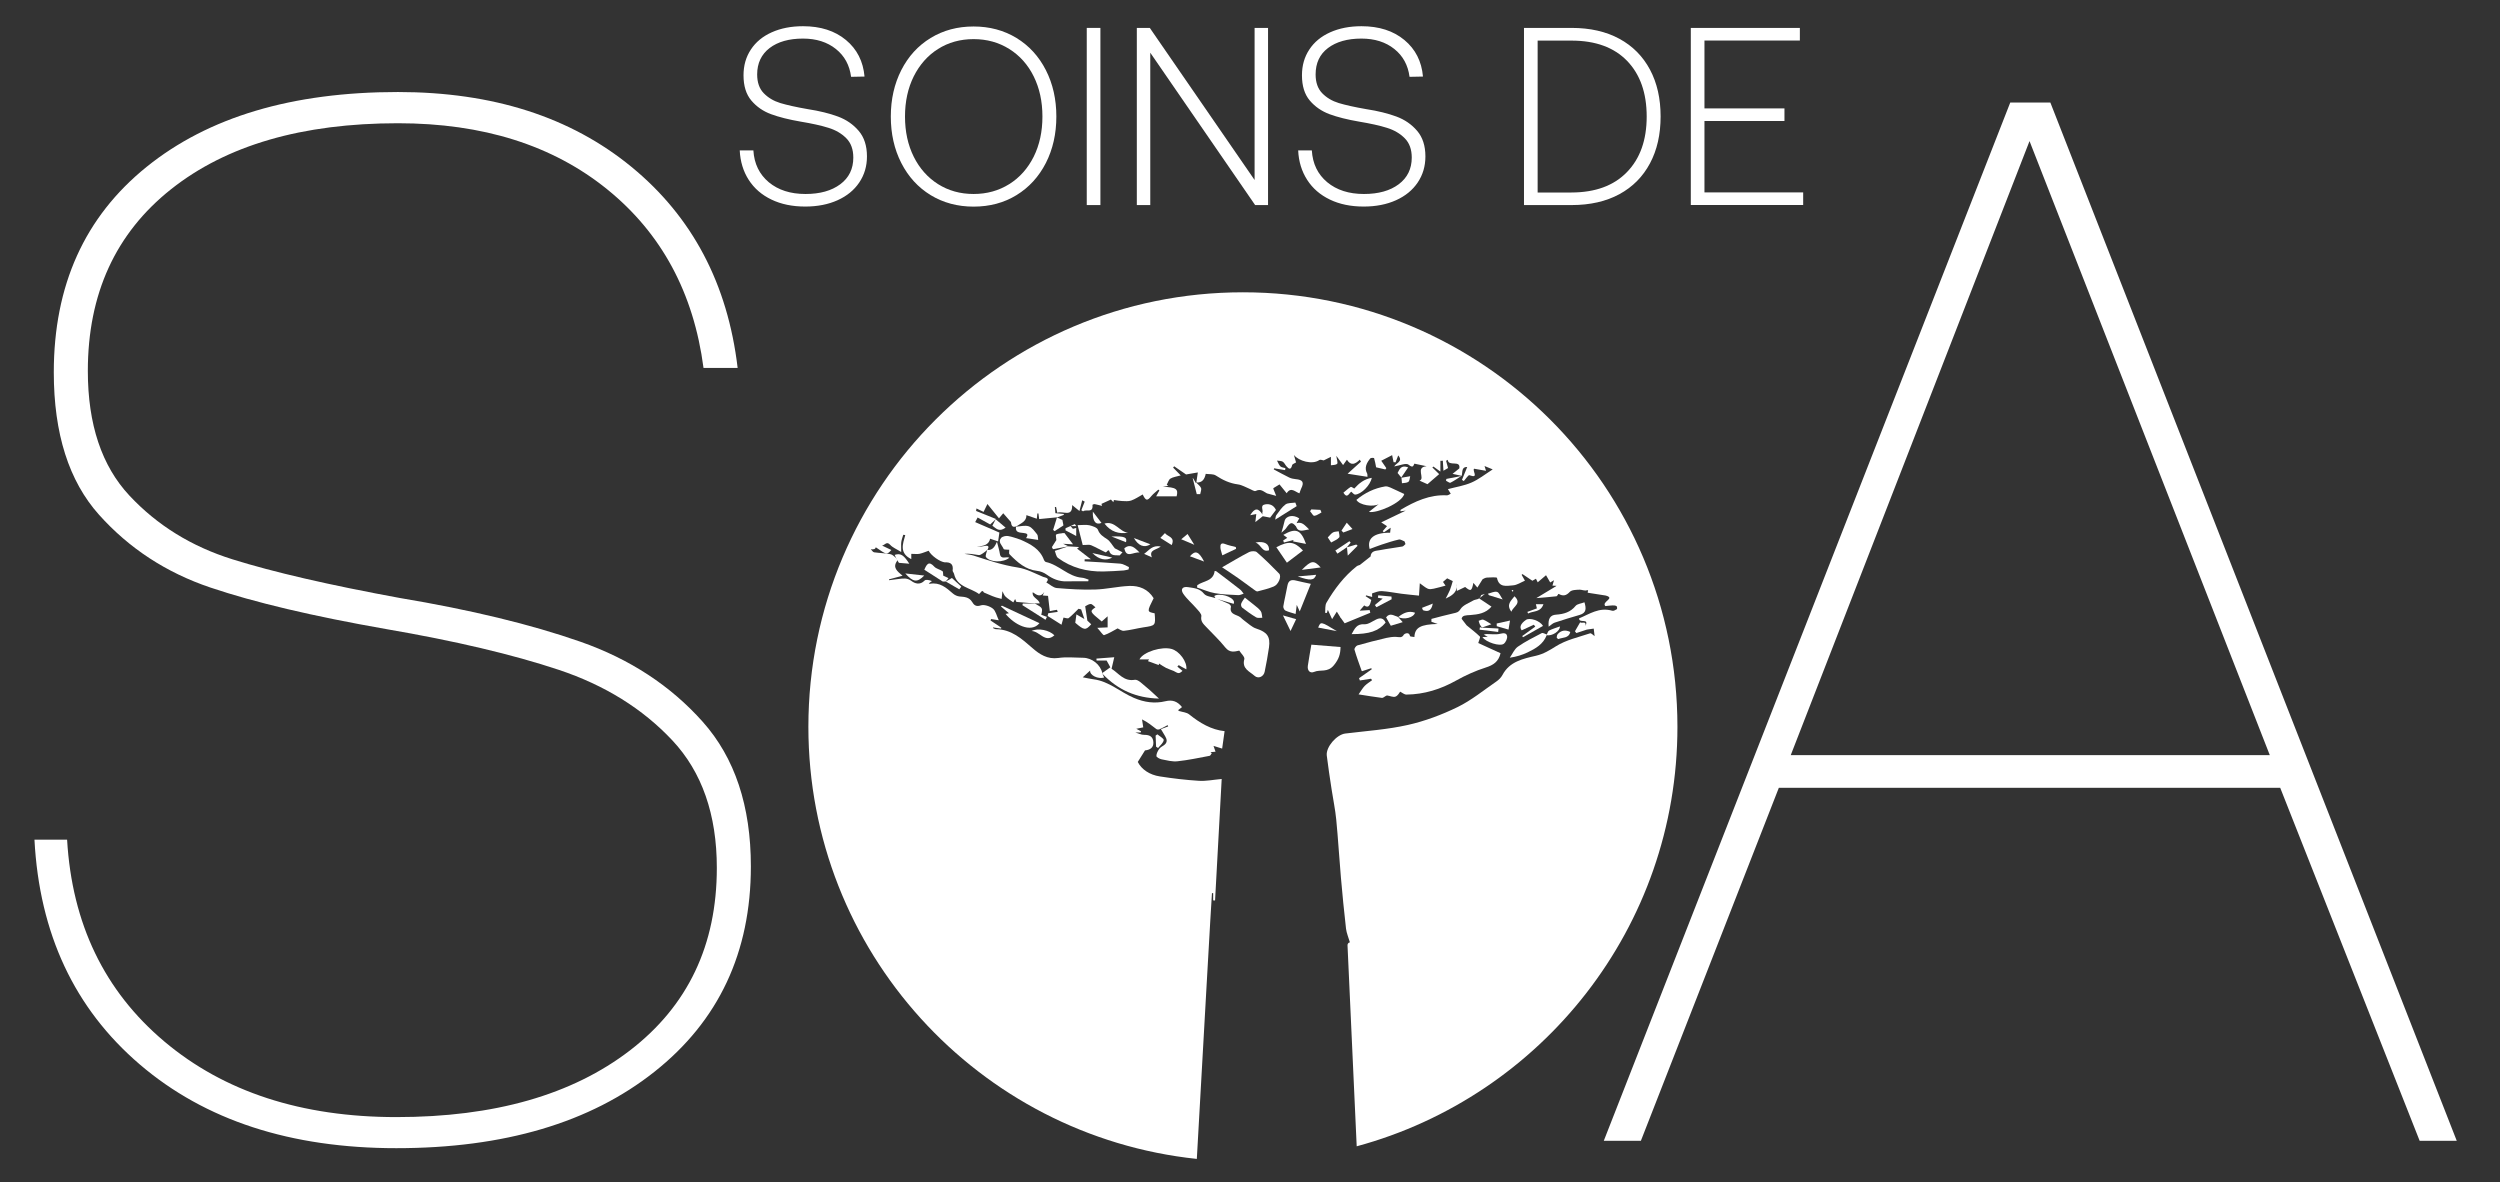 <?xml version="1.0" encoding="utf-8"?>
<!-- Generator: Adobe Illustrator 28.0.0, SVG Export Plug-In . SVG Version: 6.00 Build 0)  -->
<svg version="1.1" id="Calque_1" xmlns="http://www.w3.org/2000/svg" xmlns:xlink="http://www.w3.org/1999/xlink" x="0px" y="0px"
	 viewBox="0 0 370 175" style="enable-background:new 0 0 370 175;" xml:space="preserve">
<rect x="0" y="0" width="370" height="175" fill="#333333" stroke="none"/>
<style type="text/css">
	.st0{fill:#FFFFFF;}
</style>
<g>
	<path class="st0" d="M113.78,26.97c1.4,1.16,3.21,1.74,5.43,1.74c2.15,0,3.86-0.48,5.15-1.44c1.29-0.96,1.93-2.28,1.93-3.95
		c0-1.2-0.34-2.15-1.03-2.85c-0.69-0.7-1.57-1.22-2.64-1.55c-1.07-0.34-2.45-0.64-4.12-0.92c-1.75-0.3-3.21-0.67-4.38-1.1
		s-2.15-1.11-2.92-2.02c-0.77-0.91-1.16-2.15-1.16-3.73c0-1.45,0.36-2.72,1.09-3.82c0.72-1.1,1.75-1.95,3.09-2.55
		c1.34-0.6,2.88-0.9,4.63-0.9c2.6,0,4.71,0.68,6.35,2.04s2.55,3.17,2.75,5.41l-1.99,0.04c-0.22-1.72-0.97-3.1-2.25-4.12
		c-1.27-1.02-2.9-1.54-4.87-1.54c-2.07,0-3.72,0.47-4.94,1.4c-1.22,0.94-1.84,2.24-1.84,3.91c0,1.17,0.32,2.1,0.97,2.77
		s1.47,1.16,2.45,1.46c0.99,0.3,2.34,0.6,4.06,0.9c1.75,0.27,3.24,0.64,4.48,1.1s2.26,1.17,3.07,2.12c0.81,0.95,1.22,2.21,1.22,3.78
		c0,1.45-0.38,2.73-1.14,3.86s-1.83,2-3.2,2.62c-1.37,0.62-2.97,0.94-4.79,0.94c-1.9,0-3.56-0.34-5-1.03
		c-1.44-0.69-2.56-1.66-3.37-2.92c-0.81-1.26-1.25-2.72-1.33-4.36h2.02C111.62,24.24,112.39,25.8,113.78,26.97z"/>
	<path class="st0" d="M150.44,28.88c-1.86,1.14-3.98,1.7-6.35,1.7s-4.49-0.57-6.35-1.7c-1.86-1.14-3.31-2.72-4.35-4.76
		c-1.04-2.04-1.55-4.33-1.55-6.87c0-2.55,0.52-4.84,1.55-6.87c1.04-2.04,2.48-3.62,4.35-4.76s3.98-1.7,6.35-1.7s4.49,0.57,6.35,1.7
		c1.86,1.14,3.31,2.72,4.35,4.76c1.04,2.04,1.55,4.33,1.55,6.87c0,2.55-0.52,4.84-1.55,6.87C153.75,26.15,152.3,27.74,150.44,28.88z
		 M138.83,27.25c1.54,0.97,3.29,1.46,5.26,1.46c1.97,0,3.73-0.49,5.28-1.46c1.55-0.97,2.75-2.33,3.62-4.06
		c0.86-1.74,1.29-3.71,1.29-5.94s-0.43-4.2-1.29-5.94c-0.86-1.74-2.07-3.09-3.62-4.06c-1.55-0.97-3.31-1.46-5.28-1.46
		c-1.97,0-3.73,0.49-5.26,1.46c-1.54,0.97-2.73,2.33-3.6,4.06c-0.86,1.74-1.29,3.71-1.29,5.94s0.43,4.2,1.29,5.94
		C136.09,24.92,137.29,26.27,138.83,27.25z"/>
	<path class="st0" d="M162.86,4.13v26.22h-2.02V4.13H162.86z"/>
	<path class="st0" d="M168.26,4.13h1.91l15.51,22.51V4.13h1.99v26.22h-1.91L170.24,7.8v22.55h-1.99V4.13z"/>
	<path class="st0" d="M196.43,26.97c1.4,1.16,3.21,1.74,5.43,1.74c2.15,0,3.87-0.48,5.15-1.44s1.93-2.28,1.93-3.95
		c0-1.2-0.34-2.15-1.03-2.85c-0.69-0.7-1.57-1.22-2.64-1.55c-1.07-0.34-2.45-0.64-4.12-0.92c-1.75-0.3-3.21-0.67-4.38-1.1
		c-1.17-0.44-2.15-1.11-2.92-2.02c-0.77-0.91-1.16-2.15-1.16-3.73c0-1.45,0.36-2.72,1.09-3.82c0.72-1.1,1.75-1.95,3.09-2.55
		c1.34-0.6,2.88-0.9,4.63-0.9c2.6,0,4.71,0.68,6.35,2.04s2.55,3.17,2.75,5.41l-1.99,0.04c-0.22-1.72-0.97-3.1-2.25-4.12
		c-1.27-1.02-2.9-1.54-4.87-1.54c-2.07,0-3.72,0.47-4.95,1.4s-1.83,2.24-1.83,3.91c0,1.17,0.32,2.1,0.97,2.77s1.47,1.16,2.45,1.46
		c0.99,0.3,2.34,0.6,4.06,0.9c1.75,0.27,3.24,0.64,4.48,1.1c1.24,0.46,2.26,1.17,3.07,2.12c0.81,0.95,1.22,2.21,1.22,3.78
		c0,1.45-0.38,2.73-1.14,3.86s-1.83,2-3.2,2.62c-1.37,0.62-2.97,0.94-4.79,0.94c-1.9,0-3.57-0.34-5-1.03
		c-1.44-0.69-2.56-1.66-3.37-2.92c-0.81-1.26-1.26-2.72-1.33-4.36h2.02C194.27,24.24,195.03,25.8,196.43,26.97z"/>
	<path class="st0" d="M232.59,4.13c2.75,0,5.11,0.54,7.08,1.61c1.97,1.07,3.48,2.6,4.53,4.57c1.05,1.97,1.57,4.28,1.57,6.93
		c0,2.65-0.52,4.96-1.57,6.93c-1.05,1.97-2.56,3.5-4.53,4.57c-1.97,1.07-4.33,1.61-7.08,1.61h-7.04V4.13H232.59z M240.79,25.47
		c1.95-2.01,2.92-4.75,2.92-8.22c0-3.5-0.97-6.24-2.9-8.24c-1.94-2-4.68-3-8.22-3h-5.02v22.48h5.02
		C236.11,28.48,238.84,27.48,240.79,25.47z"/>
	<path class="st0" d="M266.38,4.13v1.87h-14.12v10.04h11.84v1.87h-11.84v10.56h14.61v1.87h-16.63V4.13H266.38z"/>
</g>
<path class="st0" d="M24.31,154.13c8.85,7.46,20.31,11.2,34.36,11.2c14.49,0,26.01-3.29,34.58-9.88c8.56-6.59,12.84-15.59,12.84-27
	c0-7.9-2.2-14.2-6.59-18.88s-9.99-8.16-16.79-10.43c-6.81-2.27-15.33-4.28-25.58-6.04c-10.83-1.9-19.5-3.95-26.01-6.15
	s-12-5.78-16.46-10.76c-4.46-4.98-6.7-12-6.7-21.08c0-12.88,4.57-23.01,13.72-30.4s21.55-11.09,37.21-11.09
	c14.05,0,25.58,3.7,34.58,11.09s14.23,17.31,15.7,29.75h-5.05c-1.46-11.12-6.22-19.94-14.27-26.45s-18.37-9.77-30.95-9.77
	c-14.2,0-25.39,3.26-33.59,9.77S13,43.49,13,54.9c0,7.9,2.05,14.05,6.15,18.44c4.1,4.39,9.18,7.54,15.26,9.44
	c6.07,1.9,14.31,3.8,24.7,5.71c10.54,1.76,19.46,3.92,26.78,6.48c7.32,2.56,13.35,6.51,18.11,11.85c4.76,5.34,7.13,12.48,7.13,21.4
	c0,12.73-4.76,22.87-14.27,30.4c-9.51,7.54-22.25,11.31-38.2,11.31c-15.66,0-28.32-4.13-37.98-12.4S5.83,138.17,5.1,124.27h4.83
	C10.66,136.71,15.45,146.66,24.31,154.13z"/>
<path class="st0" d="M297.52,15.17h5.93l60.15,153.67h-5.49l-20.64-52.25h-74.2l-20.42,52.25h-5.49L297.52,15.17z M335.93,111.76
	l-35.56-90.88l-35.34,90.88H335.93z"/>
<g>
	<g>
		<g>
			<path class="st0" d="M203.71,89.87c0.75-0.39,1.5-0.79,2.25-1.18c-0.01-0.13-0.02-0.27-0.02-0.4c-0.65-0.06-1.31-0.12-1.96-0.18
				c-0.02,0.12-0.03,0.24-0.05,0.36c0.31,0.05,0.63,0.11,0.71,0.12c-0.32,0.26-0.74,0.61-1.16,0.95
				C203.56,89.65,203.64,89.76,203.71,89.87z"/>
			<path class="st0" d="M205.14,91.37c0.23,0.41,0.46,0.81,0.7,1.24c0.61-0.18,1.21-0.36,1.76-0.53c-0.3-0.33-0.49-0.55-0.67-0.76
				c0,0,0,0,0,0C206.33,91.15,205.72,90.6,205.14,91.37z"/>
			<path class="st0" d="M199.71,80.1c-0.69,0.46-1.39,0.92-2.08,1.38c0.1,0.15,0.21,0.31,0.31,0.46c0.46-0.31,0.93-0.63,1.39-0.94
				c0.19-0.23,0.38-0.46,0.57-0.69C199.84,80.24,199.77,80.17,199.71,80.1z"/>
			<path class="st0" d="M199.35,81c0.03,0.31,0.06,0.63,0.12,1.23c0.6-0.6,1.03-1.03,1.46-1.46c-0.07-0.06-0.13-0.12-0.2-0.18
				C200.27,80.72,199.81,80.86,199.35,81z"/>
			<path class="st0" d="M205.07,92.15c-0.29-0.66-0.76-0.77-1.39-0.47c-0.57,0.27-1.18,0.75-1.75,0.71
				c-1.17-0.08-1.44,0.68-1.89,1.46C202.69,93.86,204.02,93.4,205.07,92.15z"/>
			<path class="st0" d="M210.65,90.33c0.64,0.2,1.19,0.16,1.4-1c-0.62,0.25-1.11,0.44-1.59,0.63
				C210.52,90.1,210.56,90.3,210.65,90.33z"/>
			<path class="st0" d="M209.42,90.68c-0.97-0.34-1.75,0.06-2.48,0.64C207.78,91.78,209.23,91.41,209.42,90.68z"/>
			<path class="st0" d="M222.4,88.72c-0.33-0.47-0.52-1.03-0.84-1.12c-0.39-0.11-0.89,0.16-1.35,0.27c0.05,0.07,0.1,0.15,0.15,0.22
				C220.95,88.27,221.54,88.45,222.4,88.72z"/>
			<path class="st0" d="M208.69,94.15c-0.16-0.77-0.88-0.3-0.92-0.23c-0.29,0.56-0.72,0.35-1.16,0.34
				c-0.47-0.02-0.95,0.05-1.41,0.15c-1.44,0.34-2.88,0.7-4.31,1.11c-0.2,0.06-0.47,0.46-0.43,0.62c0.31,1.07,0.7,2.11,1.07,3.16
				c0.01,0.04,0.12,0.05,0.07,0.03c0.51-0.16,0.94-0.3,1.36-0.44c0.02,0.06,0.04,0.11,0.05,0.17c-0.62,0.44-1.24,0.87-1.87,1.31
				c0.04,0.11,0.08,0.23,0.12,0.34c0.55-0.09,1.1-0.17,1.65-0.26c0.05,0.07,0.11,0.15,0.16,0.22c-0.37,0.28-0.77,0.52-1.09,0.84
				c-0.32,0.33-0.55,0.75-0.91,1.26c1.28,0.2,2.37,0.38,3.46,0.52c0.17,0.02,0.36-0.18,0.54-0.27c0.07-0.04,0.16-0.1,0.23-0.09
				c0.42,0.06,0.89,0.3,1.23,0.17c0.36-0.13,0.59-0.6,0.69-0.73c0.28,0.13,0.61,0.43,0.93,0.43c2.64-0.03,5.06-0.79,7.36-2.08
				c1.38-0.77,2.85-1.44,4.36-1.92c1.14-0.36,1.92-0.87,2.21-2.12c-1.15-0.53-2.31-1.06-3.3-1.51c0.12-0.44,0.34-0.87,0.24-0.96
				c-0.61-0.59-1.3-1.11-1.96-1.66c-0.18-0.23-0.4-0.51-0.74-0.96c0.07-0.55,0.68-0.52,1.28-0.56c1.14-0.09,2.27-0.23,3.14-1.25
				c-0.51-0.34-0.98-0.65-1.82-1.21c0.38-0.31,0.65-0.52,0.93-0.74c-0.13,0.16-0.63,0.17-0.66,0.29c-0.16,0.68-0.78,0.53-1.18,0.77
				c-0.66,0.38-1.49,0.68-1.86,1.26c-0.31,0.49-0.58,0.52-1.02,0.62c-1.1,0.24-2.19,0.55-3.28,0.83c0,0.14,0,0.29,0,0.43
				c0.35,0.12,0.7,0.24,0.91,0.32c-2.5,0.06-3.37,0.52-3.43,1.93C209.11,94.23,208.71,94.23,208.69,94.15z"/>
			<path class="st0" d="M136.79,85.18c-0.92-0.1-1.82-0.2-2.81-0.31C135.16,86.18,135.74,86.25,136.79,85.18z"/>
			<path class="st0" d="M139.6,85.2c-0.04-0.29,0-0.58-0.1-0.66c-0.38-0.26-0.92-0.35-1.22-0.67c-0.82-0.91-1.13-0.36-1.48,0.45
				c0.9,0.58,1.78,1.16,2.68,1.72c0.12,0.07,0.32,0.01,0.49,0.02c0.12-0.15,0.25-0.3,0.41-0.5C140.01,85.39,139.71,85.25,139.6,85.2
				z"/>
			<path class="st0" d="M208.41,69.17c-1.08-0.41-1.28,0.31-1.57,0.83c0.21,0.25,0.38,0.46,0.55,0.67
				C207.73,70.17,208.07,69.67,208.41,69.17z"/>
			<path class="st0" d="M153.84,92.23c-1.85-0.87-3.7-1.73-5.55-2.59c-0.05,0.04-0.11,0.07-0.16,0.11c0.42,0.36,0.85,0.72,1.19,1.01
				c-0.02,0-0.24,0.05-0.49,0.1C150.03,92.36,152.57,93.79,153.84,92.23z"/>
			<path class="st0" d="M221.52,92.68c0.54,0.16,1.09,0.31,1.74,0.5c0.07-0.44,0.12-0.75,0.22-1.34c-0.78,0.17-1.38,0.31-1.97,0.44
				C221.5,92.41,221.51,92.55,221.52,92.68z"/>
			<path class="st0" d="M139.98,86.07c0.66,0.38,1.33,0.77,1.99,1.15c0.1-0.13,0.2-0.27,0.3-0.4c-0.51-0.47-1.02-0.94-1.39-1.28
				C140.48,85.77,140.22,85.92,139.98,86.07z"/>
			<path class="st0" d="M208.44,71.31c0.19-0.14,0.19-0.54,0.27-0.83c-0.29,0.05-0.58,0.1-0.86,0.15c-0.14,0.02-0.28,0.05-0.43,0.08
				c0.02,0.27,0.05,0.54,0.07,0.81C207.81,71.46,208.21,71.49,208.44,71.31z"/>
			<path class="st0" d="M204.05,74.61c-0.48,0.38-0.97,0.77-1.45,1.15c1.17,0.26,4.87-1.33,5.23-2.64c-0.7-0.33-1.38-0.67-2.07-0.97
				c-0.23-0.1-0.52-0.2-0.76-0.16c-1.6,0.27-3.01,0.95-4.25,1.99C201.17,74.78,203.27,75.08,204.05,74.61z"/>
			<path class="st0" d="M198.19,79.55c0.14-0.17-0.03-0.6-0.06-0.92c-0.29,0.05-0.61,0.04-0.85,0.17c-0.28,0.16-0.49,0.46-0.77,0.74
				c0.12,0.18,0.28,0.43,0.5,0.75C197.48,80.02,197.93,79.86,198.19,79.55z"/>
			<path class="st0" d="M200.17,78.3c-0.33-0.37-0.52-0.58-0.85-0.94c-0.3,0.45-0.54,0.81-0.78,1.17c0.09,0.09,0.18,0.19,0.27,0.28
				C199.22,78.67,199.63,78.51,200.17,78.3z"/>
			<path class="st0" d="M222.02,93.8c-0.65,0.16-1.38,0.03-2.07,0.04c-0.09,0-0.17,0.04-0.35,0.09c0.23,0.12,0.37,0.2,0.59,0.32
				c-0.29,0.02-0.48,0.03-0.79,0.04c0.51,0.77,2.6,1.42,3.16,0.99c0.3-0.23,0.55-0.78,0.49-1.13
				C222.98,93.66,222.54,93.67,222.02,93.8z"/>
			<path class="st0" d="M148.83,78.09c-0.54-0.45-1.01-0.85-1.47-1.24c-0.16,0.31-0.31,0.61-0.49,0.96
				C147.4,78.15,147.81,78.83,148.83,78.09z"/>
			<path class="st0" d="M151.31,89.56c1.14,0.72,2.28,1.45,3.42,2.17c0.07-0.14,0.14-0.28,0.22-0.43c-0.28-0.1-0.56-0.21-0.84-0.31
				c0.22-1.01,0.22-1.02-0.95-1.67c-0.59,0-1.19,0-1.78,0C151.35,89.45,151.35,89.44,151.31,89.56z"/>
			<path class="st0" d="M145.93,82.46c0.64,0.81,2.61,0.82,3.45,0.08c-0.47-0.22-1.26,0.35-1.4-0.58c-0.08-0.53-0.25-1.05-0.43-1.77
				c-0.32,0.71-0.66,1.3-1.44,1.2C146.03,81.76,145.78,82.27,145.93,82.46z"/>
			<path class="st0" d="M134.58,83.43c-0.87-1.33-1.28-1.58-2.17-1.31c0.08,0.18,0.17,0.37,0.25,0.55
				c-0.01-0.01-0.02-0.01-0.03-0.02c0.15,0.24,0.3,0.48,0.41,0.65C133.58,83.34,134.08,83.38,134.58,83.43z"/>
			<path class="st0" d="M176.93,71.38c-0.12-0.21-0.25-0.41-0.37-0.62c-0.01,0.01-0.03,0.02-0.04,0.02c0.32,1.25,0.28,1.1,0.6,2.35
				l0.51,0c0.05-0.31,0.22-0.66,0.12-0.91c-0.13-0.31-0.47-0.54-0.72-0.8c-0.03,0.02-0.05,0.04-0.08,0.06
				C176.94,71.44,176.95,71.4,176.93,71.38z"/>
			<path class="st0" d="M169.68,101.72c-0.55-0.43-1.23-1.19-1.73-1.11c-1.63,0.28-2.37-0.96-3.44-1.63
				c0.13-0.56,0.26-1.12,0.4-1.71c-0.92,0.07-1.78,0.14-2.64,0.2c0.01,0.1,0.01,0.2,0.02,0.29c0.5,0,1.01,0,1.49,0
				c0.16,0.29,0.35,0.65,0.55,1c-0.35,0.25-0.71,0.5-1.21,0.86c0.01,0.03,0.03,0.06,0.04,0.1c2.32,2.41,4.99,3.58,8.37,3.67
				C170.8,102.73,170.27,102.19,169.68,101.72z"/>
			<path class="st0" d="M214.01,71.15c0.22,0.1,0.52,0.36,0.66,0.29c0.56-0.28,1.07-0.65,1.6-0.99c-0.74,0.14-1.47,0.28-2.21,0.43
				L214.01,71.15z"/>
			<path class="st0" d="M151.46,78.88c0.47,0.06,0.83,0.12,0.4,0.76c0.62,0.09,1.2,0.18,1.79,0.27c-0.06-0.36-0.02-0.66-0.16-0.83
				c-0.37-0.45-0.75-1.03-1.25-1.19c-0.56-0.18-1.24,0.02-1.87,0.06C150.22,78.83,150.9,78.81,151.46,78.88z"/>
			<path class="st0" d="M224.14,88.25c-0.52,0.68-1.25,1.23-0.46,2.28C223.96,89.75,225.28,89.3,224.14,88.25z"/>
			<path class="st0" d="M156.08,78.61c0.43-0.28,0.86-0.56,1.31-0.85c-0.05-0.27-0.11-0.56-0.16-0.82c-0.27-0.12-0.54-0.23-0.8-0.35
				c-0.19,0.62-0.38,1.23-0.57,1.84C155.96,78.52,155.97,78.52,156.08,78.61z"/>
			<path class="st0" d="M223.45,97.34c1.04-0.15,1.85-0.42,2.62-0.78c1.19-0.57,2.33-1.21,2.84-2.55c0.8,0.16,1.98-0.6,1.96-1.3
				c-0.55,0.2-1.1,0.36-1.6,0.61c-0.17,0.08-0.23,0.39-0.35,0.59c-0.25-0.08-0.57-0.3-0.74-0.21c-1.2,0.62-2.43,1.24-3.54,2.01
				C224.12,96.08,223.84,96.79,223.45,97.34z"/>
			<path class="st0" d="M227.01,92.46c0.07,0.09,0.14,0.19,0.21,0.28c-0.64,0.46-1.29,0.93-1.93,1.39c0.04,0.06,0.07,0.12,0.11,0.18
				c0.99-0.56,1.97-1.12,2.96-1.67c-0.44-0.79-1.97-1.27-2.51-0.9c-0.83,0.58-0.99,1.09-0.64,1.55
				C225.84,93,226.43,92.73,227.01,92.46z"/>
			<path class="st0" d="M223.98,87.46c-0.03-0.05-0.05-0.13-0.09-0.14c-0.05-0.01-0.11,0.03-0.17,0.05c0.04,0.07,0.09,0.13,0.13,0.2
				C223.89,87.53,223.93,87.5,223.98,87.46z"/>
			<path class="st0" d="M228.43,89.42c-0.43,0-0.75,0-1.12,0c0.06,0.26,0.11,0.47,0.15,0.62c-0.48,0.18-0.94,0.35-1.41,0.52
				c0.04,0.08,0.07,0.16,0.11,0.24C226.89,90.39,228.01,90.67,228.43,89.42z"/>
			<path class="st0" d="M219.52,91.71c-0.18-0.07-0.45,0.11-0.68,0.17c0.06,0.18,0.09,0.38,0.18,0.55c0.08,0.16,0.2,0.3,0.31,0.45
				c0.45-0.16,0.89-0.32,1.39-0.49C220.27,92.12,219.92,91.86,219.52,91.71z"/>
			<path class="st0" d="M152.67,93.39c1.24,0.03,1.97,1.85,3.38,0.64C155.34,93.27,153.61,92.89,152.67,93.39z"/>
			<path class="st0" d="M219.03,92.83c-0.02,0.12-0.04,0.24-0.06,0.36c0.92,0.11,1.84,0.23,2.76,0.34c0.02-0.17,0.03-0.34,0.05-0.51
				c-0.81-0.04-1.63-0.09-2.44-0.13c0.01,0.01,0.01,0.02,0.02,0.03C219.24,92.89,219.13,92.86,219.03,92.83z"/>
			<path class="st0" d="M230.56,93.83c-0.11,0.12-0.16,0.34-0.17,0.51c0,0.08,0.22,0.26,0.26,0.24c0.62-0.27,1.53-0.08,1.75-1.05
				C231.69,93.19,231.08,93.27,230.56,93.83z"/>
			<path class="st0" d="M230.09,92.15c1.22-0.41,2.46-0.78,3.69-1.14c1.05-0.3,0.98-0.98,0.72-1.87c-0.49,0.19-1.06,0.23-1.31,0.53
				c-0.77,0.95-1.76,1.22-2.9,1.3c-0.87,0.06-1.2,0.61-1.09,1.78C229.54,92.52,229.78,92.25,230.09,92.15z"/>
			<path class="st0" d="M199.99,72.77c0.19,0.15,0.38,0.43,0.56,0.43c0.89-0.02,2.26-1.36,2.47-2.48c-1.13,0.18-1.9,0.82-2.59,1.59
				c-0.18-0.09-0.43-0.3-0.52-0.25c-0.39,0.24-0.72,0.56-1.09,0.86C199.41,73.86,199.64,73,199.99,72.77z"/>
			<path class="st0" d="M154.81,83.18c-0.11-0.02-0.24-0.16-0.29-0.28c-0.6-1.66-2.01-2.38-3.49-3.03
				c-0.61-0.19-1.22-0.44-1.85-0.54c-0.32-0.05-0.81,0.06-1.01,0.28c-0.54,0.62,0.17,1.11,0.37,1.64c0.05,0.12,0.54,0.08,0.83,0.11
				c0.01,0.23-0.08,0.55,0.04,0.67c1.15,1.17,2.34,2.27,4.09,2.46c0.49,0.05,1.01,0.26,1.41,0.55c0.9,0.65,1.85,1.04,2.97,1
				c1.06-0.03,2.12-0.01,3.18-0.01c0.02-0.08,0.03-0.17,0.05-0.25c-0.33-0.1-0.65-0.26-0.99-0.28
				C158.1,85.34,156.74,83.6,154.81,83.18z"/>
			<path class="st0" d="M159.28,78.13c-0.18,0.05-0.33,0.1-0.48,0.14c-0.12-0.14-0.24-0.28-0.36-0.41c0.29,0,0.58,0.01,0.86,0.01
				c-0.08-0.1-0.16-0.2-0.23-0.3c-0.46,0.2-0.91,0.41-1.37,0.61c0,0.1,0,0.2-0.01,0.31c0.48,0.26,0.96,0.51,1.59,0.84
				C159.28,78.81,159.28,78.5,159.28,78.13z"/>
			<path class="st0" d="M166.4,81.13c0.28,1.57,1.31,0.53,2.26,0.64C167.89,81.01,167.33,80.44,166.4,81.13z"/>
			<path class="st0" d="M172.41,78.9c-0.24,0.25-0.43,0.46-0.68,0.71c0.59,0.37,1.09,0.68,1.68,1.06
				C173.96,79.45,172.83,79.46,172.41,78.9z"/>
			<path class="st0" d="M172.23,109.54c0.04-0.23-0.6-0.57-0.94-0.86c-0.09,0.06-0.18,0.13-0.26,0.19c0.02,0.55,0.05,1.09,0.07,1.64
				c0.1,0.07,0.19,0.13,0.29,0.2C171.69,110.33,172.16,109.97,172.23,109.54z"/>
			<path class="st0" d="M160.52,83.08c0-0.1,0.01-0.21,0.01-0.31c0.29,0,0.58,0,0.92,0c-0.72-0.55-1.38-1.06-2.04-1.57
				c0.1-0.08,0.2-0.16,0.3-0.24c-0.53-0.03-1.06-0.07-1.6-0.1c-0.65,0.22-1.3,0.43-2,0.67c0.13,0.3,0.19,0.84,0.48,1.05
				c1.98,1.45,4.26,2.04,6.69,2c1.01-0.01,2.02-0.09,3.03-0.15c0.24-0.02,0.48-0.1,0.72-0.15c0.02-0.12,0.04-0.23,0.06-0.35
				c-0.42-0.18-0.84-0.47-1.27-0.51C164.06,83.27,162.29,83.19,160.52,83.08z"/>
			<path class="st0" d="M161.48,80.69c0.73,0.31,1.42,0.72,2.15,1.06c0.07,0.03,0.26-0.21,0.4-0.33c0.03,0.01,0.07,0.02,0.1,0.04
				c0.25,0.91,0.98,0.67,1.58,0.74c0.14-0.15,0.28-0.3,0.42-0.46c-0.38-0.2-0.76-0.39-1.14-0.59c0,0,0,0.01,0.01,0.01l-0.04-0.03
				c0.01,0.01,0.02,0.01,0.03,0.02c-0.38-0.46-0.68-1.05-1.15-1.36c-0.58-0.38-1.08-0.67-1.35-1.39c-0.12-0.33-0.8-0.55-1.26-0.66
				c-0.5-0.11-1.04-0.02-1.74-0.02c0.28,1.11,0.56,2.18,0.75,2.94C160.82,80.67,161.19,80.57,161.48,80.69z"/>
			<path class="st0" d="M166.95,78.84c-1.25-0.11-1.95-1.82-3.49-1.35C164.42,78.72,165.58,79.06,166.95,78.84z"/>
			<path class="st0" d="M164.5,79.4c0.71,0.28,1.42,0.57,2.15,0.85C166.83,79.53,166.49,79.33,164.5,79.4z"/>
			<path class="st0" d="M163.02,77.39c-0.41-0.54-0.78-1.01-1.28-1.67C161.68,77.2,162.21,77.74,163.02,77.39z"/>
			<path class="st0" d="M157.34,80.48c0.39,0.02,0.79,0.04,1.47,0.08c-0.44-0.58-0.85-1.12-1.26-1.66c-0.02-0.03-0.13,0-0.19,0.01
				c-0.36,0.05-0.75,0.04-1.05,0.2c-0.1,0.05,0.02,0.53,0.03,0.82c-0.22,0.34-0.44,0.69-0.66,1.04c0.05,0.1,0.1,0.21,0.16,0.31
				c0.76-0.14,1.52-0.28,2.29-0.42c0,0,0,0,0,0C157.85,80.74,157.6,80.61,157.34,80.48z"/>
			<path class="st0" d="M167.82,79.63c0.66,1.15,1.53,1.5,2.44,0.93C169.41,80.24,168.69,79.97,167.82,79.63z"/>
			<path class="st0" d="M197.42,98.45c0.74-0.91,0.96-1.63,0.98-2.69c-1.4-0.11-2.74-0.22-4.32-0.35c-0.18,1.06-0.37,2.09-0.52,3.12
				c-0.1,0.7,0.31,1.17,0.93,0.91C195.42,99.04,196.48,99.6,197.42,98.45z"/>
			<path class="st0" d="M191.79,85.92c-0.69-0.17-1.11-0.01-1.25,0.75c-0.18,1.03-0.44,2.04-0.61,3.07
				c-0.03,0.19,0.13,0.54,0.3,0.62c0.47,0.22,0.98,0.34,1.52,0.51c0.06-0.49,0.1-0.8,0.17-1.34c0.2,0.43,0.29,0.63,0.44,0.96
				c0.58-1.45,1.1-2.74,1.64-4.08C193.1,86.21,192.44,86.09,191.79,85.92z"/>
			<path class="st0" d="M248.26,107.57c0-35.52-28.79-64.31-64.31-64.31c-35.52,0-64.31,28.79-64.31,64.31
				c0,33.21,25.18,60.54,57.49,63.95c0.9-15.99,2.18-38.88,2.24-39.34c0.06,0,0.12,0.01,0.18,0.01c0,0.36,0,0.71,0,1.07
				c0.09,0,0.19,0.01,0.28,0.01c0.33-6,0.65-12,0.98-17.98c-1.23,0.11-2.32,0.34-3.38,0.27c-1.93-0.12-3.86-0.35-5.78-0.65
				c-1.5-0.23-2.69-1.02-3.26-2.14c0.44-0.7,0.75-1.21,1.07-1.71c0.73-0.07,1.28-0.39,1.24-1.19c-0.03-0.8-0.52-1.13-1.35-1.11
				c-0.43,0.01-0.87-0.22-1.31-0.35h0.79c0.02-0.09,0.02-0.08,0.04-0.18l-0.7-0.37c0.53-0.11,0.8-0.16,1.03-0.21
				c-0.06-0.41-0.12-0.79-0.18-1.18c0.86,0.42,1.48,0.94,2.13,1.44c0.11,0.08,0.34,0.08,0.47,0.02c0.41-0.18,0.8-0.4,1.19-0.61
				c0.03,0.06,0.05,0.13,0.08,0.19c-0.32,0.12-0.65,0.24-1.07,0.4c0.21,0.36,0.41,0.7,0.62,1.04c0.29,0.49,0.37,0.94-0.16,1.33
				c-0.25,0.18-0.56,0.32-0.72,0.56c-0.21,0.31-0.42,0.7-0.41,1.05c0,0.18,0.48,0.43,0.77,0.49c0.77,0.15,1.57,0.37,2.33,0.29
				c1.6-0.17,3.19-0.51,4.78-0.81c0.12-0.02,0.2-0.25,0.31-0.38c-0.06-0.05-0.13-0.11-0.19-0.16c0.25-0.02,0.49-0.05,0.75-0.07
				c-0.1-0.27-0.17-0.48-0.3-0.86c0.57,0.18,0.96,0.3,1.28,0.4c0.12-0.83,0.23-1.65,0.36-2.58c-1.95-0.2-3.65-1.2-5.24-2.48
				c-0.38-0.31-0.99-0.34-1.49-0.5c-0.06-0.02-0.1-0.08-0.15-0.13c0.18-0.14,0.37-0.28,0.58-0.45c-0.68-0.85-1.42-1.12-2.45-0.87
				c-1.59,0.38-3.11,0.17-4.66-0.49c-2.02-0.85-3.69-2.46-5.96-2.75c-0.49-0.06-0.96-0.18-1.62-0.3c0.44-0.41,0.76-0.7,1.09-1
				c-0.08,0.72,1.21,1.31,2.08,1.03c-0.08-0.18-0.19-0.36-0.25-0.56c-0.02-0.02-0.05-0.05-0.07-0.07c0.01-0.01,0.02-0.02,0.04-0.03
				c0,0,0-0.01,0-0.01c-0.28-1.24-1.53-2.24-2.83-2.25c-1.23-0.01-2.48-0.15-3.68,0.03c-1.6,0.23-2.78-0.55-3.81-1.45
				c-1.6-1.39-3.13-2.79-5.42-2.81c-0.15,0-0.29-0.11-0.44-0.17c0.01-0.03,0.01-0.06,0.02-0.09c0.39,0.06,0.78,0.12,1.17,0.17
				c0.03-0.07,0.02-0.06,0.05-0.13c-0.53-0.36-1.07-0.71-1.6-1.07c0.05-0.12,0.04-0.1,0.08-0.21c0.32,0.05,0.64,0.1,1.14,0.18
				c-0.32-0.67-0.45-1.39-0.88-1.73c-0.46-0.36-1.3-0.64-1.79-0.47c-0.72,0.25-1.03-0.1-1.26-0.49c-0.46-0.75-1.13-0.77-1.87-0.83
				c-0.34-0.03-0.73-0.21-0.99-0.44c-0.98-0.86-1.95-1.7-3.4-1.44c-0.05,0.01-0.11-0.04-0.17-0.06c0.16-0.12,0.31-0.23,0.47-0.34
				c-0.41-0.16-0.91-0.27-1.09-0.08c-0.67,0.71-1.44,0.45-1.95,0.06c-0.63-0.47-1.19-0.37-1.82-0.3c-0.5,0.05-0.99,0.12-1.49,0.19
				c0-0.04,0-0.09,0-0.13c0.63-0.16,1.25-0.33,2-0.53c-0.79-0.67-1.54-1.22-0.78-2.23c0.04-0.06-0.08-0.23-0.13-0.36
				c-0.29-0.22-0.56-0.54-0.88-0.6c-0.8-0.16-1.62-0.16-2.43-0.28c-0.18-0.03-0.32-0.3-0.48-0.45c0.44,0.05,0.67-0.02,0.74-0.29
				c1.63,1.13,1.63,1.13,2.3,0.4c-0.46-0.22-0.92-0.44-1.38-0.66c0.39-0.02,0.67-0.7,1.2-0.11c0.38,0.42,0.97,0.64,1.64,1.07
				c0-0.68-0.04-1.09,0.01-1.48c0.05-0.36,0.19-0.72,0.29-1.07c0.1,0.01,0.2,0.03,0.3,0.04c-0.36,1.31-0.92,2.67,0.89,3.56v-0.78
				c0.52,0,0.89,0.06,1.23-0.01c0.46-0.1,0.89-0.3,1.34-0.45c0.36,0.72,1.71,1.68,2.43,1.72l-0.02,0c0.85-0.05,1.27,0.29,1.14,1.19
				c-0.02,0.16,0.17,0.33,0.21,0.51c0.44,1.98,2.43,2.04,3.7,2.99c0.14-0.15,0.28-0.3,0.42-0.44c0.07,0.01,0.08,0.01,0.15,0.01
				c0.05,0.08,0.11,0.15,0.17,0.21c0.42,0.18,0.83,0.35,1.25,0.53c0.17,0.07,0.35,0.14,0.53,0.19c0.27,0.08,0.55,0.15,0.82,0.22
				l0.12-1.15c0.15,0.27,0.24,0.6,0.45,0.8c0.35,0.33,0.77,0.58,1.16,0.86c0.07-0.13,0.14-0.27,0.27-0.5
				c0.11,0.27,0.2,0.47,0.18,0.43c1.01,0.09,1.89,0.16,2.77,0.24c-0.01-0.01-0.02-0.01-0.03-0.02c0.22,0,0.45,0,0.73,0
				c-0.23-0.75-1.21-0.85-1.04-1.65c0.64,0.46,1.17,0.79,1.71-0.04c-0.08,0.16-0.15,0.32-0.24,0.52c0.32,0.02,0.61,0.05,0.79,0.06
				c0.09,0.77,0.17,1.47,0.26,2.26c0.42-0.08,0.74-0.16,1.06-0.2c0.02,0,0.07,0.2,0.11,0.31c-0.47,0.07-0.93,0.13-1.4,0.2
				c-0.04,0.2-0.04,0.2-0.09,0.4c0.65,0.41,1.29,0.82,2.05,1.3c0.13-0.45,0.22-0.75,0.3-1.06c0.26,0.03,0.61,0.19,0.76,0.08
				c0.52-0.41,0.98-0.91,1.46-1.38c0.17,0.04,0.22,0.05,0.39,0.09c0.16,0.47,0.32,0.94,0.48,1.42c-0.42-0.24-0.84-0.48-1.18-0.68
				c-0.07,0.48-0.12,0.84-0.17,1.24c1.32,1.13,1.53,1.16,2.36,0.22c-0.19-0.18-0.38-0.36-0.57-0.54c-0.11-0.72-0.22-1.44-0.32-2.12
				c0.23-0.11,0.52-0.34,0.81-0.34c0.23,0,0.45,0.3,0.71,0.49c-0.88,0.61-0.88,0.61,0.93,2.1c0.3-0.27,0.6-0.53,0.87-0.77v1.64
				c-0.36,0.02-0.76,0.04-1.53,0.07c0.48,0.53,0.86,1.13,1.01,1.08c0.71-0.24,1.36-0.66,2-1c0.2,0.08,0.58,0.39,0.92,0.36
				c0.97-0.1,1.92-0.36,2.88-0.51c1.82-0.27,1.83-0.26,1.68-2.08c-1.15-0.24-1.15-0.24-0.15-2.24c-0.83-1.35-2.14-1.87-3.62-1.81
				c-1.68,0.07-3.36,0.48-5.04,0.53c-1.89,0.06-3.79-0.06-5.67-0.22c-0.54-0.05-1.03-0.54-1.55-0.83c0.61-0.69-0.2-0.71-0.46-0.82
				c-1.24-0.52-2.47-1.19-3.77-1.39c-2.26-0.35-4.4-1.07-6.55-1.77c-0.44-0.14-0.91-0.17-1.36-0.25c0.74-0.08,1.43,0.08,2.14,0.18
				c0.2,0.03,0.44-0.15,0.63-0.27c0.23-0.15,0.44-0.34,0.66-0.52c0.24-0.41,0.21-0.66-0.36-0.57c-0.2,0.03-0.4,0.09-0.6,0.1
				c-0.2,0.01-0.4-0.03-0.6-0.05c1.02,0.04,1.79-0.27,1.95-1.11c0.46,0.16,0.79,0.27,1.18,0.4c0.08-0.58,0.14-0.98,0.19-1.31
				c-1.25-0.54-2.48-1.07-3.58-1.55c0.2-0.38,0.34-0.64,0.36-0.68c0.66,0.37,1.33,0.74,1.86,1.03c0.33-0.31,0.59-0.56,0.86-0.81
				c0,0,0,0,0,0c-0.97-0.39-1.94-0.78-2.95-1.19c0.02-0.09,0.05-0.3,0.06-0.37c0.34,0.17,0.7,0.34,1.05,0.51
				c0.22-0.46,0.4-0.82,0.57-1.17c0.62,0.77,1.18,1.46,1.71,2.12c0.3-0.36,0.47-0.56,0.63-0.75c0.38,0.43,0.76,0.86,1.14,1.3
				c0.06,0.46,0.16,0.87,0.79,0.64c0,0,0,0,0,0.01c0.67-0.46,1.54-0.73,1.5-1.67c0.49,0.17,1,0.34,1.54,0.53
				c0.04-0.37,0.06-0.58,0.08-0.78c0.05,0,0.1,0,0.16,0c0.05,0.35,0.1,0.7,0.11,0.83c0.95-0.09,1.81-0.18,2.67-0.26
				c0,0,0,0.01,0,0.01l0.98-0.37c-0.01-0.08-0.01-0.07-0.02-0.14c-0.42-0.04-0.83-0.08-1.23-0.11c-0.03-0.32-0.05-0.61-0.08-0.9
				c0.06-0.01,0.12-0.02,0.18-0.03c0.06,0.27,0.11,0.54,0.18,0.87c0.82-0.34,2.26,0.75,2.2-1.14c0.35,0.29,0.66,0.54,1.08,0.88
				c0.17-0.66,0.29-1.14,0.41-1.59c0.16,0.09,0.34,0.19,0.37,0.2c-0.17,0.44-0.34,0.85-0.5,1.27c0.09,0.06,0.17,0.11,0.26,0.17
				c0.42-0.38,1.52,0.35,1.39-0.97c0-0.02,0.23-0.12,0.34-0.1c0.35,0.06,0.69,0.17,1.07,0.26c-0.03-0.12-0.08-0.31-0.08-0.3
				c0.5-0.23,0.91-0.41,1.4-0.64c0.01,0.01,0.18,0.2,0.36,0.39c0.03-0.11,0.06-0.21,0.08-0.32c0.4,0.05,0.8,0.14,1.2,0.15
				c0.45,0.02,0.94,0.07,1.35-0.07c0.6-0.21,1.14-0.59,1.71-0.9c0.47,0.97,0.68,0.98,1.28,0.24c0.3-0.36,0.69-0.64,1.04-0.96
				c0.09,0.07,0.06,0.05,0.15,0.12c-0.19,0.34-0.38,0.69-0.48,0.88h3.03c0.28-1.08-0.03-1.34-2.05-1.42
				c0.47-0.07,0.65-0.1,0.83-0.13c-0.08-0.05-0.16-0.1-0.24-0.16c0.18-0.32,0.28-0.76,0.55-0.92c0.39-0.24,0.9-0.29,1.52-0.47
				c-0.5-0.51-0.82-0.84-1.13-1.16c0.1-0.12,0.06-0.08,0.16-0.19c0.67,0.46,1.34,0.92,1.76,1.21c0.76-0.13,1.32-0.23,1.74-0.3
				c-0.09,0.58-0.15,1.03-0.22,1.49c0,0,0,0,0,0c0.86,0.05,1.22-0.47,1.39-1.28c0.5,0.07,1.11-0.01,1.49,0.24
				c1.02,0.67,2.05,1.16,3.28,1.32c0.6,0.08,1.17,0.44,1.75,0.67c0.29,0.11,0.67,0.4,0.87,0.3c0.79-0.39,1.18,0.12,1.68,0.36
				c0.39,0.1,0.77,0.21,1.36,0.37c-0.19-0.47-0.31-0.78-0.44-1.09l0.03-0.06c0.31-0.19,0.61-0.38,0.9-0.55
				c0.37,0.46,0.7,0.87,1.06,1.31c0.64-1.01,1.27-0.18,1.89,0.01c0.1-0.27,0.15-0.49,0.25-0.69c0.48-0.94,0.25-1.32-0.82-1.41
				c-0.32-0.03-0.66-0.1-0.95-0.24c-0.77-0.37-1.52-0.8-2.28-1.2c0.03-0.09,0.02-0.07,0.05-0.16c0.54,0.09,1.09,0.18,1.63,0.27
				l0.04-0.3c-0.25-0.08-0.57-0.09-0.74-0.26c-0.23-0.22-0.34-0.56-0.5-0.85c0.29,0.05,0.62,0.02,0.85,0.16
				c0.23,0.14,0.35,0.45,0.54,0.67c0.37,0.43,0.67,0.59,0.85-0.16c0.04-0.17,0.37-0.26,0.58-0.4c-0.09-0.31-0.21-0.71-0.32-1.11
				c0.71,0.91,2.75,1.49,3.77,0.75c0.14-0.1,0.44,0.03,0.64,0.06c0.26-0.13,0.58-0.29,1.07-0.53v1.25c0.28-0.05,0.72-0.02,0.92-0.22
				c0.14-0.14-0.05-0.61-0.12-1.18c0.41,0.56,0.67,0.92,1,1.37c0.23-0.32,0.4-0.56,0.57-0.79c0.6,0.95,1.24,0.65,1.9-0.01
				c0.06,0.1,0.12,0.19,0.18,0.29c-0.68,0.62-1.37,1.24-1.98,1.79c1.03,0.16,1.95,0.31,2.94,0.46c-0.02-0.32,0-0.4-0.03-0.45
				c-0.49-0.89-0.09-1.61,0.45-2.28c0.08-0.1,0.54-0.09,0.56-0.04c0.14,0.47,0.22,0.96,0.3,1.36c0.48,0.11,0.92,0.22,1.37,0.32
				c0.07-0.1,0.07-0.1,0.14-0.2c-0.25-0.37-0.5-0.73-0.75-1.09c0.52-0.27,1.11-0.57,1.61-0.83c0.07,0.32,0.14,0.68,0.21,1.04
				c0.15,0.01,0.14,0.01,0.3,0.02c0.13-0.33,0.25-0.66,0.39-1.02c0.78,0.92-0.31,1.1-0.59,1.63c0.78-0.12,1.76-0.56,2.12-0.26
				c0.71,0.59,0.72,0.09,0.86-0.15c0.64,0.13,1.22,0.26,1.81,0.38c-1.74,0.15-0.14,1.84-1.05,2.13c0.42,0.19,0.82,0.37,1.18,0.53
				c0.64-0.55,1.27-1.09,1.73-1.49c-0.37-0.36-0.69-0.67-1.01-0.99c0.05-0.04,0.1-0.09,0.16-0.13c0.35,0.25,0.7,0.5,1.03,0.74V68.2
				c0.23-0.01,0.13,0,0.36-0.01c0.03,0.48,0.06,0.96,0.09,1.48c0.27-0.16,0.52-0.3,0.68-0.4c-0.11-0.41-0.2-0.74-0.29-1.07
				c0.08-0.05,0.17-0.1,0.25-0.15c0.08,1.07,1.93-0.03,1.71,1.27c-0.46,0.37-0.75,0.61-1,0.81c0.55,0.12,0.94,0.21,1.33,0.29
				c0.01,0,0.01-0.01,0.02-0.01c0.15-0.53-0.06-1.33,0.82-1.3c-0.27,0.66-0.52,1.29-0.78,1.91c0.09,0.06,0.18,0.12,0.27,0.18
				c0.28-0.31,0.68-0.93,0.83-0.87c1.48,0.54,0.4-0.65,0.69-0.96c0.55,0.09,1.13,0.2,1.77,0.31c-0.08-0.27-0.12-0.41-0.22-0.71
				c0.45,0.19,0.73,0.3,1.21,0.5c-1.14,0.73-2.08,1.49-3.15,1.95c-1.08,0.47-2.28,0.65-3.48,0.97c0.23,0.37,0.33,0.53,0.42,0.68
				c-0.19,0.09-0.39,0.25-0.57,0.24c-2.55-0.13-4.73,0.89-6.85,2.14c-0.03,0.02-0.01,0.11-0.02,0.22c0.27-0.03,0.52-0.07,0.78-0.1
				c-1.21,0.58-2.38,1.14-3.63,1.74c0.34,0.23,0.57,0.38,0.86,0.56c-0.25,0.28-0.45,0.51-0.64,0.73c0.1,0.12,0.07,0.08,0.17,0.19
				c0.34-0.23,0.69-0.47,1.01-0.69c-0.03,0.29-0.06,0.52-0.08,0.74c-2.42-0.01-3.45,0.86-3.03,2.41c0.59-0.22,1.17-0.45,1.77-0.65
				c0.84-0.27,1.69-0.56,2.55-0.75c0.25-0.06,0.56,0.18,0.85,0.28c0.04,0.13,0.09,0.26,0.13,0.39c-0.15,0.12-0.29,0.33-0.45,0.36
				c-1.11,0.2-2.22,0.32-3.33,0.54c-0.56,0.11-1.32,0.05-1.39,0.94c-0.53,0.42-1.05,0.83-1.58,1.25c-0.16,0.06-0.34,0.1-0.47,0.2
				c-1.87,1.48-3.28,3.35-4.47,5.38c-0.24,0.41-0.15,1-0.2,1.51c0.09,0,0.18,0.01,0.26,0.01c0.04-0.14,0.09-0.28,0.14-0.46
				c0.2,0.44,0.36,0.8,0.63,1.38l0.7-1.11c0.13,0.22,0.33,0.53,0.52,0.84c0.26,0.36,0.52,0.72,0.64,0.89
				c1.35-0.56,2.58-1.06,3.79-1.56c-0.05-0.23-0.04-0.17-0.09-0.4c-0.49,0.03-0.99,0.06-1.48,0.09c0.21-0.24,0.42-0.49,0.67-0.78
				c0.71,0.52,0.88-0.16,1.05-0.81c-0.28-0.18-0.55-0.37-0.83-0.55c0.03-0.08,0.03-0.06,0.06-0.13c0.28,0.07,0.55,0.15,0.9,0.24
				c0-0.24-0.04-0.53,0.01-0.54c0.46-0.14,0.94-0.36,1.41-0.33c0.97,0.06,1.94,0.27,2.91,0.39c0.86,0.11,1.73,0.19,2.6,0.28
				c0.04-0.67,0.07-1.15,0.12-1.83c0.46,0.32,0.8,0.64,1.19,0.81c0.25,0.11,0.59,0.05,0.88-0.01c0.57-0.12,1.13-0.29,1.74-0.45
				c-0.08-0.12-0.24-0.36-0.38-0.55c0.17-0.15,0.39-0.33,0.62-0.53c0.27,0.13,0.52,0.26,0.83,0.41c-0.15,0.46-0.25,0.9-0.42,1.32
				c-0.18,0.44-0.42,0.85-0.63,1.27c0.85-0.39,1.55-0.85,1.65-1.71c0-0.16,0-0.32,0-0.48c0.02,0.18,0.02,0.33,0,0.48
				c0,0.2,0,0.4,0,0.58c0.43-0.21,0.83-0.4,1.23-0.59c0.84,0.69,0.97,0.63,1.22-0.61c0.17,0.2,0.34,0.4,0.59,0.7
				c0.25-0.41,0.48-0.77,0.77-1.23c0.08-0.03,0.35-0.23,0.64-0.25c0.51-0.04,1.47-0.07,1.49,0.04c0.3,1.51,1.47,1.17,2.38,1.11
				c0.59-0.04,1.16-0.44,1.76-0.69c-0.24-0.43-0.37-0.65-0.49-0.87c0.06-0.06,0.05-0.05,0.12-0.11c0.46,0.31,0.92,0.62,1.47,0.99
				c0.07-0.04,0.29-0.16,0.53-0.3c0.08,0.17,0.16,0.33,0.26,0.53c0.42-0.36,0.8-0.68,1.23-1.05c0.23,0.39,0.42,0.73,0.62,1.07
				c0.12-0.07,0.28-0.17,0.56-0.33c-0.09,0.34-0.16,0.55-0.23,0.8c0.26,0.01,0.43,0.02,0.6,0.03c0,0-0.02,0.03-0.02,0.03
				c-1.08,0.65-2.16,1.31-2.97,1.79c0.77-0.06,1.87-0.15,2.97-0.27c0.12-0.01,0.21-0.24,0.31-0.37l0.02,0.01
				c0.63,0.36,1.11,0.3,1.65-0.29c0.29-0.31,0.98-0.31,1.49-0.33c0.19-0.01,0.85,0.21,1.01,0.09c0.04-0.03,0.12,0,0.22,0
				c-0.03,0.17-0.07,0.34-0.07,0.36c0.92,0.15,1.8,0.29,2.68,0.42c1.49,0.41-0.68,0.91-0.06,1.56c0.36-0.04,0.72-0.09,1.08-0.1
				c0.2-0.01,0.42,0.01,0.58,0.11c0.08,0.05,0.11,0.4,0.05,0.44c-0.21,0.13-0.49,0.3-0.69,0.24c-1.92-0.57-3.38,0.5-4.91,1.13
				c0,0.8,1.52-0.12,0.95,1.11c0.15-0.8-0.56-0.31-0.79-0.53c-0.26,0.44-0.51,0.88-0.77,1.33c0.1,0.13,0.11,0.13,0.21,0.26
				c0.52-0.17,1.04-0.34,1.55-0.51l1.02-0.15c0.03,0.3,0.08,0.73,0.13,1.12c-0.19-0.13-0.5-0.48-0.67-0.42
				c-1.71,0.57-3.54,0.97-5.04,1.91c-0.97,0.61-1.83,1.14-2.97,1.41c-1.9,0.44-3.9,0.84-4.96,2.85c-0.2,0.38-0.55,0.72-0.9,0.96
				c-1.89,1.3-3.69,2.78-5.73,3.78c-2.34,1.14-4.84,2.08-7.37,2.65c-3.03,0.68-6.16,0.89-9.26,1.27c-1.26,0.15-2.88,1.97-2.74,3.25
				c0.2,1.69,0.47,3.36,0.72,5.04c0.22,1.48,0.54,2.95,0.68,4.43c0.28,2.84,0.44,5.7,0.69,8.55c0.22,2.54,0.47,5.08,0.76,7.62
				c0.08,0.66,0.37,1.3,0.57,2.01c0,0,0.01,0,0.01,0c-0.22,0.03-0.37,0.22-0.36,0.44c0.12,2.66,0.84,18.53,1.36,29.75
				C228.13,162.25,248.26,137.27,248.26,107.57z"/>
			<path class="st0" d="M191,93.39c0.34-0.73,0.58-1.21,0.83-1.75c-0.65-0.19-1.19-0.34-1.95-0.56
				C190.28,91.9,190.58,92.52,191,93.39z"/>
			<path class="st0" d="M186.01,81.72c-0.22-0.2-0.83-0.17-1.13-0.02c-1.29,0.66-2.54,1.42-4.01,2.26c0.74,0.49,1.56,1.03,2.36,1.59
				c0.8,0.56,1.58,1.16,2.38,1.73c0.15,0.11,0.36,0.28,0.5,0.25c0.81-0.21,1.64-0.41,2.41-0.73c0.7-0.29,1.19-1.5,0.79-1.91
				C188.25,83.79,187.15,82.72,186.01,81.72z"/>
			<path class="st0" d="M169.33,81.97c0.45,0.2,0.77,0.35,1.15,0.52c-0.47-1.13,0.63-1.07,1.31-1.6
				C170.54,80.62,170.07,81.45,169.33,81.97z"/>
			<path class="st0" d="M175.58,99.06c0.14-1.13-1.03-2.68-2.17-3.01c-1.43-0.41-4.19,0.4-4.77,1.54c0.56,0,1.02,0,1.42,0
				c-0.01,0.02-0.1,0.16-0.16,0.26c0.54,0.2,1.07,0.39,1.6,0.58c0.02-0.17,0.04-0.33,0.03-0.23c0.32,0.2,0.67,0.46,1.05,0.65
				c0.35,0.18,0.74,0.29,1.1,0.44c0.26,0.11,0.51,0.33,0.77,0.33c0.23,0,0.45-0.25,0.56-0.33c-0.32-0.26-0.54-0.45-0.76-0.63
				c0.07-0.07,0.14-0.15,0.2-0.22C174.82,98.66,175.18,98.85,175.58,99.06z"/>
			<path class="st0" d="M185.93,93.03c-0.66-0.21-1.2-0.77-1.79-1.19c-0.3-0.21-0.54-0.52-0.86-0.66c-0.63-0.28-1.34-0.42-1.1-1.39
				c0.03-0.11-0.18-0.36-0.34-0.43c-0.54-0.26-1.1-0.47-1.66-0.7c0.8,0.23,1.59,0.47,2.41,0.71c0.01-0.09,0.07-0.23,0.03-0.35
				c-0.24-0.76-2.21-1.31-2.91-0.81c-0.01,0.01,0.11,0.2,0.17,0.31c-0.58-0.2-1.36-0.24-1.68-0.64c-0.65-0.82-1.52-0.84-2.35-0.98
				c-0.83-0.14-1.18,0.3-0.73,0.97c0.55,0.81,1.33,1.45,1.97,2.2c0.3,0.34,0.77,0.81,0.71,1.13c-0.14,0.77,0.29,1.13,0.7,1.57
				c0.96,1.02,1.99,1.98,2.85,3.06c0.65,0.81,1.35,0.62,2.06,0.46c0.28,0.44,0.84,0.94,0.75,1.26c-0.39,1.43,0.79,1.82,1.51,2.47
				c0.55,0.5,1.35,0.13,1.5-0.6c0.24-1.19,0.47-2.39,0.64-3.6C188.04,94.19,187.52,93.55,185.93,93.03z"/>
			<path class="st0" d="M164.61,82.52c-0.92-0.21-1.8-0.41-2.94-0.67C162.65,82.85,163.7,83.03,164.61,82.52z"/>
			<path class="st0" d="M190.11,77.14c-0.1,0.49-0.26,0.96-0.46,1.7c0.29-0.27,0.52-0.42,0.67-0.63c0.64-0.95,0.89-1.01,1.48-0.31
				c0.37,0.96,1.05,0.59,1.95,0.45c-0.65-0.61-1.03-1.17-1.86-0.92c0.14-0.24,0.27-0.48,0.4-0.71
				C191.36,76.09,190.27,76.36,190.11,77.14z"/>
			<path class="st0" d="M195.09,92.88c0.93,0.18,1.85,0.35,2.76,0.53C195.47,91.96,195.47,91.96,195.09,92.88z"/>
			<path class="st0" d="M191.91,74.91c-0.07-0.18-0.14-0.35-0.2-0.53c-0.49,0.08-1.1,0.02-1.46,0.28c-0.54,0.4-0.93,1.02-1.35,1.58
				c-0.11,0.14-0.1,0.37-0.17,0.67C189.89,76.18,190.9,75.55,191.91,74.91z"/>
			<path class="st0" d="M185.79,77.27c0.54-0.43,0.82-0.65,1.1-0.87c0.38,0.07,0.77,0.15,1.09,0.21c0.31-0.41,0.59-0.77,0.86-1.14
				c-0.32-0.68-0.89-0.95-1.61-0.82c-0.79,0.15-0.23,0.82-0.4,1.22c-0.03,0.08,0.02,0.2,0.03,0.29c-0.65-1.02-1.15-1.02-1.83,0.09
				c0.36-0.07,0.65-0.12,0.9-0.17C185.89,76.42,185.85,76.75,185.79,77.27z"/>
			<path class="st0" d="M194.79,85.07c-0.86,0.08-1.7,0.15-2.73,0.24C193.93,85.98,194.51,85.92,194.79,85.07z"/>
			<path class="st0" d="M190.02,80.29c0.47-0.12,0.94-0.24,1.42-0.37c-0.02,0.07-0.04,0.14-0.06,0.21c0.58,0.11,1.17,0.23,1.91,0.37
				c-0.77-2.15-1.52-2.4-3.36-1.34c0.2,0.15,0.38,0.29,0.58,0.44c-0.19,0.12-0.4,0.25-0.6,0.39
				C189.95,80.08,189.98,80.18,190.02,80.29z"/>
			<path class="st0" d="M195.46,83.98c-1.01-1.11-1.39-1.06-2.79,0.36C193.55,84.23,194.41,84.12,195.46,83.98z"/>
			<path class="st0" d="M190.46,83.28c0.82-0.63,1.6-1.21,2.38-1.81c-1.3-1.35-2.1-1.45-3.94-0.48
				C189.4,81.72,189.89,82.44,190.46,83.28z"/>
			<path class="st0" d="M194.52,76.34c0.36-0.03,0.71-0.32,1.06-0.5c-0.05-0.13-0.11-0.25-0.16-0.38c-0.45-0.02-0.89-0.05-1.34-0.07
				c-0.06,0.09-0.13,0.18-0.19,0.27C194.11,75.9,194.33,76.36,194.52,76.34z"/>
			<path class="st0" d="M177.16,86.95c0.88,0.29,1.74,0.68,2.64,0.84c1.14,0.2,2.31,0.23,3.47,0.29c0.26,0.01,0.53-0.14,0.79-0.21
				c-0.17-0.21-0.31-0.46-0.52-0.62c-1.16-0.91-2.33-1.8-3.51-2.69c-0.06-0.05-0.17-0.04-0.26-0.06c-0.18,1.54-1.67,1.46-2.57,2.1
				C177.19,86.72,177.18,86.84,177.16,86.95z"/>
			<path class="st0" d="M183.84,89.93c0.66,0.51,1.35,1.01,2.07,1.44c0.23,0.14,0.6,0.05,0.91,0.06c-0.07-0.33-0.05-0.73-0.23-0.98
				c-0.26-0.37-0.65-0.64-1.01-0.94c-0.42-0.35-0.85-0.67-1.34-1.06c-0.19,0.29-0.43,0.57-0.54,0.88
				C183.63,89.5,183.71,89.83,183.84,89.93z"/>
			<path class="st0" d="M185.81,80.29c0.9,0.35,0.96,1.51,2.01,1.15C187.86,80.51,187.2,80.04,185.81,80.29z"/>
			<path class="st0" d="M176.11,82.33c0.7,0.26,1.28,0.47,2.1,0.78C177.41,81.58,176.9,81.41,176.11,82.33z"/>
			<path class="st0" d="M182.94,81.23c-0.01-0.09-0.02-0.18-0.04-0.27c-0.53-0.14-1.07-0.24-1.57-0.44
				c-0.61-0.25-0.75,0.06-0.71,0.54c0.02,0.32,0.16,0.64,0.28,1.13C181.66,81.83,182.3,81.53,182.94,81.23z"/>
			<path class="st0" d="M175.76,79.03c-0.32,0.26-0.55,0.45-0.94,0.78c0.74,0.31,1.21,0.51,1.94,0.82
				C176.35,79.95,176.07,79.52,175.76,79.03z"/>
			<path class="st0" d="M215.58,86.42c0,0.17,0,0.32,0,0.48C215.59,86.75,215.6,86.59,215.58,86.42z"/>
			<path class="st0" d="M156.42,76.6c0,0,0-0.01,0-0.01l-0.02,0.01C156.41,76.59,156.42,76.59,156.42,76.6z"/>
			<path class="st0" d="M216.31,70.43c-0.01,0-0.02,0-0.02-0.01c-0.01,0-0.01,0.01-0.02,0.01C216.28,70.44,216.3,70.43,216.31,70.43
				z"/>
			<path class="st0" d="M177.02,71.42C177.02,71.42,177.03,71.42,177.02,71.42C177.02,71.42,177.02,71.42,177.02,71.42
				C177.02,71.42,177.02,71.42,177.02,71.42z"/>
			<path class="st0" d="M150.36,77.94c0-0.01,0-0.01,0-0.02c-0.01,0.01-0.02,0.01-0.03,0.02C150.34,77.95,150.35,77.95,150.36,77.94
				z"/>
			<path class="st0" d="M139.97,86.06c-0.01,0.01-0.01,0.02-0.02,0.02c0.01-0.01,0.02-0.01,0.03-0.02
				C139.98,86.06,139.97,86.06,139.97,86.06C139.97,86.06,139.97,86.06,139.97,86.06z"/>
			<path class="st0" d="M163.08,99.65c0.02,0.03,0.05,0.05,0.07,0.07c-0.01-0.03-0.03-0.06-0.04-0.1
				C163.11,99.64,163.1,99.64,163.08,99.65z"/>
			<path class="st0" d="M199.33,80.99c0,0-0.01,0.01-0.01,0.01c0.01,0,0.02-0.01,0.04-0.01c0-0.01,0-0.01,0-0.02
				C199.34,80.98,199.34,80.99,199.33,80.99z"/>
			<polygon class="st0" points="158.11,80.86 158.12,80.86 158.12,80.86 			"/>
			<path class="st0" d="M147.38,76.82c-0.01,0.01-0.02,0.02-0.03,0.03c0,0,0.01,0.01,0.01,0.01
				C147.37,76.84,147.37,76.83,147.38,76.82z"/>
			<path class="st0" d="M219.32,92.89c0,0,0.01,0,0.01,0c0,0,0,0,0,0C219.33,92.89,219.32,92.89,219.32,92.89z"/>
			<path class="st0" d="M164.98,81.17C164.98,81.16,164.98,81.16,164.98,81.17c-0.02-0.01-0.03-0.02-0.04-0.03L164.98,81.17z"/>
			<path class="st0" d="M206.93,91.33c0,0,0.01-0.01,0.01-0.01c-0.01-0.01-0.02-0.01-0.03-0.01
				C206.92,91.32,206.93,91.33,206.93,91.33z"/>
			<polygon class="st0" points="153.17,89.33 153.16,89.33 153.16,89.33 			"/>
			<path class="st0" d="M146.1,81.39c0-0.01,0-0.02,0.01-0.02c-0.01,0.01-0.01,0.01-0.02,0.02c0,0,0,0,0,0.01
				C146.09,81.39,146.1,81.39,146.1,81.39z"/>
			<path class="st0" d="M207.42,70.71c0,0,0-0.01,0-0.01c-0.01-0.01-0.02-0.02-0.03-0.03c-0.01,0.02-0.03,0.04-0.04,0.06
				C207.37,70.71,207.39,70.71,207.42,70.71z"/>
			<path class="st0" d="M132.63,82.63C132.63,82.64,132.63,82.64,132.63,82.63c0.01,0.01,0.01,0.01,0.01,0.01
				C132.63,82.64,132.63,82.64,132.63,82.63z"/>
		</g>
		<path class="st0" d="M188.4,72.3c-0.74,0.4-1.12-0.38-1.69-0.53c-0.05-0.01-0.1-0.36-0.03-0.43c0.19-0.19,0.45-0.45,0.68-0.44
			c0.24,0,0.53,0.24,0.69,0.45c0.19,0.25,0.26,0.59,0.39,0.89C188.44,72.23,188.4,72.3,188.4,72.3z"/>
		<path class="st0" d="M230.64,87.91c-0.11-0.38-0.21-0.77-0.32-1.15c0,0,0.02-0.03,0.02-0.03c0.2-0.11,0.39-0.28,0.6-0.31
			c0.21-0.03,0.44,0.07,0.83,0.15c-0.34,0.41-0.73,0.88-1.11,1.35C230.66,87.92,230.64,87.91,230.64,87.91z"/>
		<path class="st0" d="M164.02,81.42c-0.78-0.24-0.78-0.24-0.49-1.47c0.03,0.32,0.06,0.63,0.09,1.01c0.44,0.06,0.9,0.13,1.36,0.2
			c0,0-0.04-0.03-0.04-0.03c-0.27,0.11-0.55,0.21-0.82,0.32C164.09,81.44,164.06,81.43,164.02,81.42z"/>
		<path class="st0" d="M144.87,87.93c0.14-0.15,0.28-0.3,0.42-0.44C145.15,87.63,145.01,87.78,144.87,87.93z"/>
		<path class="st0" d="M145.5,87.57c0.04,0.04,0.08,0.09,0.12,0.13C145.57,87.67,145.53,87.62,145.5,87.57z"/>
		<path class="st0" d="M139.85,83.24c0.01-0.02,0.01-0.04,0.02-0.06c-0.01,0.02-0.03,0.04-0.04,0.06
			C139.83,83.24,139.85,83.24,139.85,83.24z"/>
		<path class="st0" d="M208.25,80.53c-0.11-0.13-0.23-0.26-0.34-0.39c0.1-0.08,0.2-0.16,0.29-0.23c0.08-0.06,0.15-0.11,0.23-0.17
			c0.11-0.05,0.28-0.18,0.32-0.14c0.49,0.39,0.97,0.81,1.37,1.16C209.61,81.15,208.91,81.16,208.25,80.53z"/>
		<path class="st0" d="M167.38,108.44c0.62,0.53,1.25,1.05,1.87,1.58c0.06-0.06,0.13-0.13,0.19-0.19c-0.02,0.29-0.05,0.58-0.07,0.87
			c-0.8-0.62-1.6-1.24-2.43-1.89C167.13,108.64,167.25,108.54,167.38,108.44z"/>
		<path class="st0" d="M149.78,76.56c-0.14-0.62-0.28-1.25-0.41-1.87c0.56-0.1,1.12-0.19,1.5-0.26
			C150.57,75.02,150.18,75.79,149.78,76.56z"/>
		<path class="st0" d="M148.36,87.53c-0.37-0.2-0.76-0.67-1.04,0.12c-0.02,0.06-0.38,0.01-0.58,0.01c0.27-0.5,0.54-1.01,0.89-1.66
			C147.85,86.45,148.11,86.99,148.36,87.53z"/>
		<path class="st0" d="M201.25,90.37c-0.15,0.15-0.28,0.38-0.46,0.43c-0.81,0.24-1.63,0.42-2.45,0.63c0.34-0.25,0.66-0.52,1.02-0.74
			c0.39-0.24,0.82-0.44,1.21-0.65c-0.04,0.08-0.11,0.24-0.23,0.48C200.7,90.46,200.98,90.42,201.25,90.37z"/>
		<path class="st0" d="M156.74,79.73c-0.48-0.81,0.44-0.56,0.64-0.85c-0.07,0.23-0.15,0.47-0.22,0.7c0,0-0.02-0.08-0.02-0.08l0,0.05
			c-0.06,0.13-0.12,0.26-0.19,0.39C156.88,79.88,156.81,79.81,156.74,79.73z"/>
		<path class="st0" d="M156.52,79.94c0.08-0.08,0.17-0.15,0.25-0.23C156.68,79.79,156.6,79.86,156.52,79.94z"/>
	</g>
</g>
</svg>
